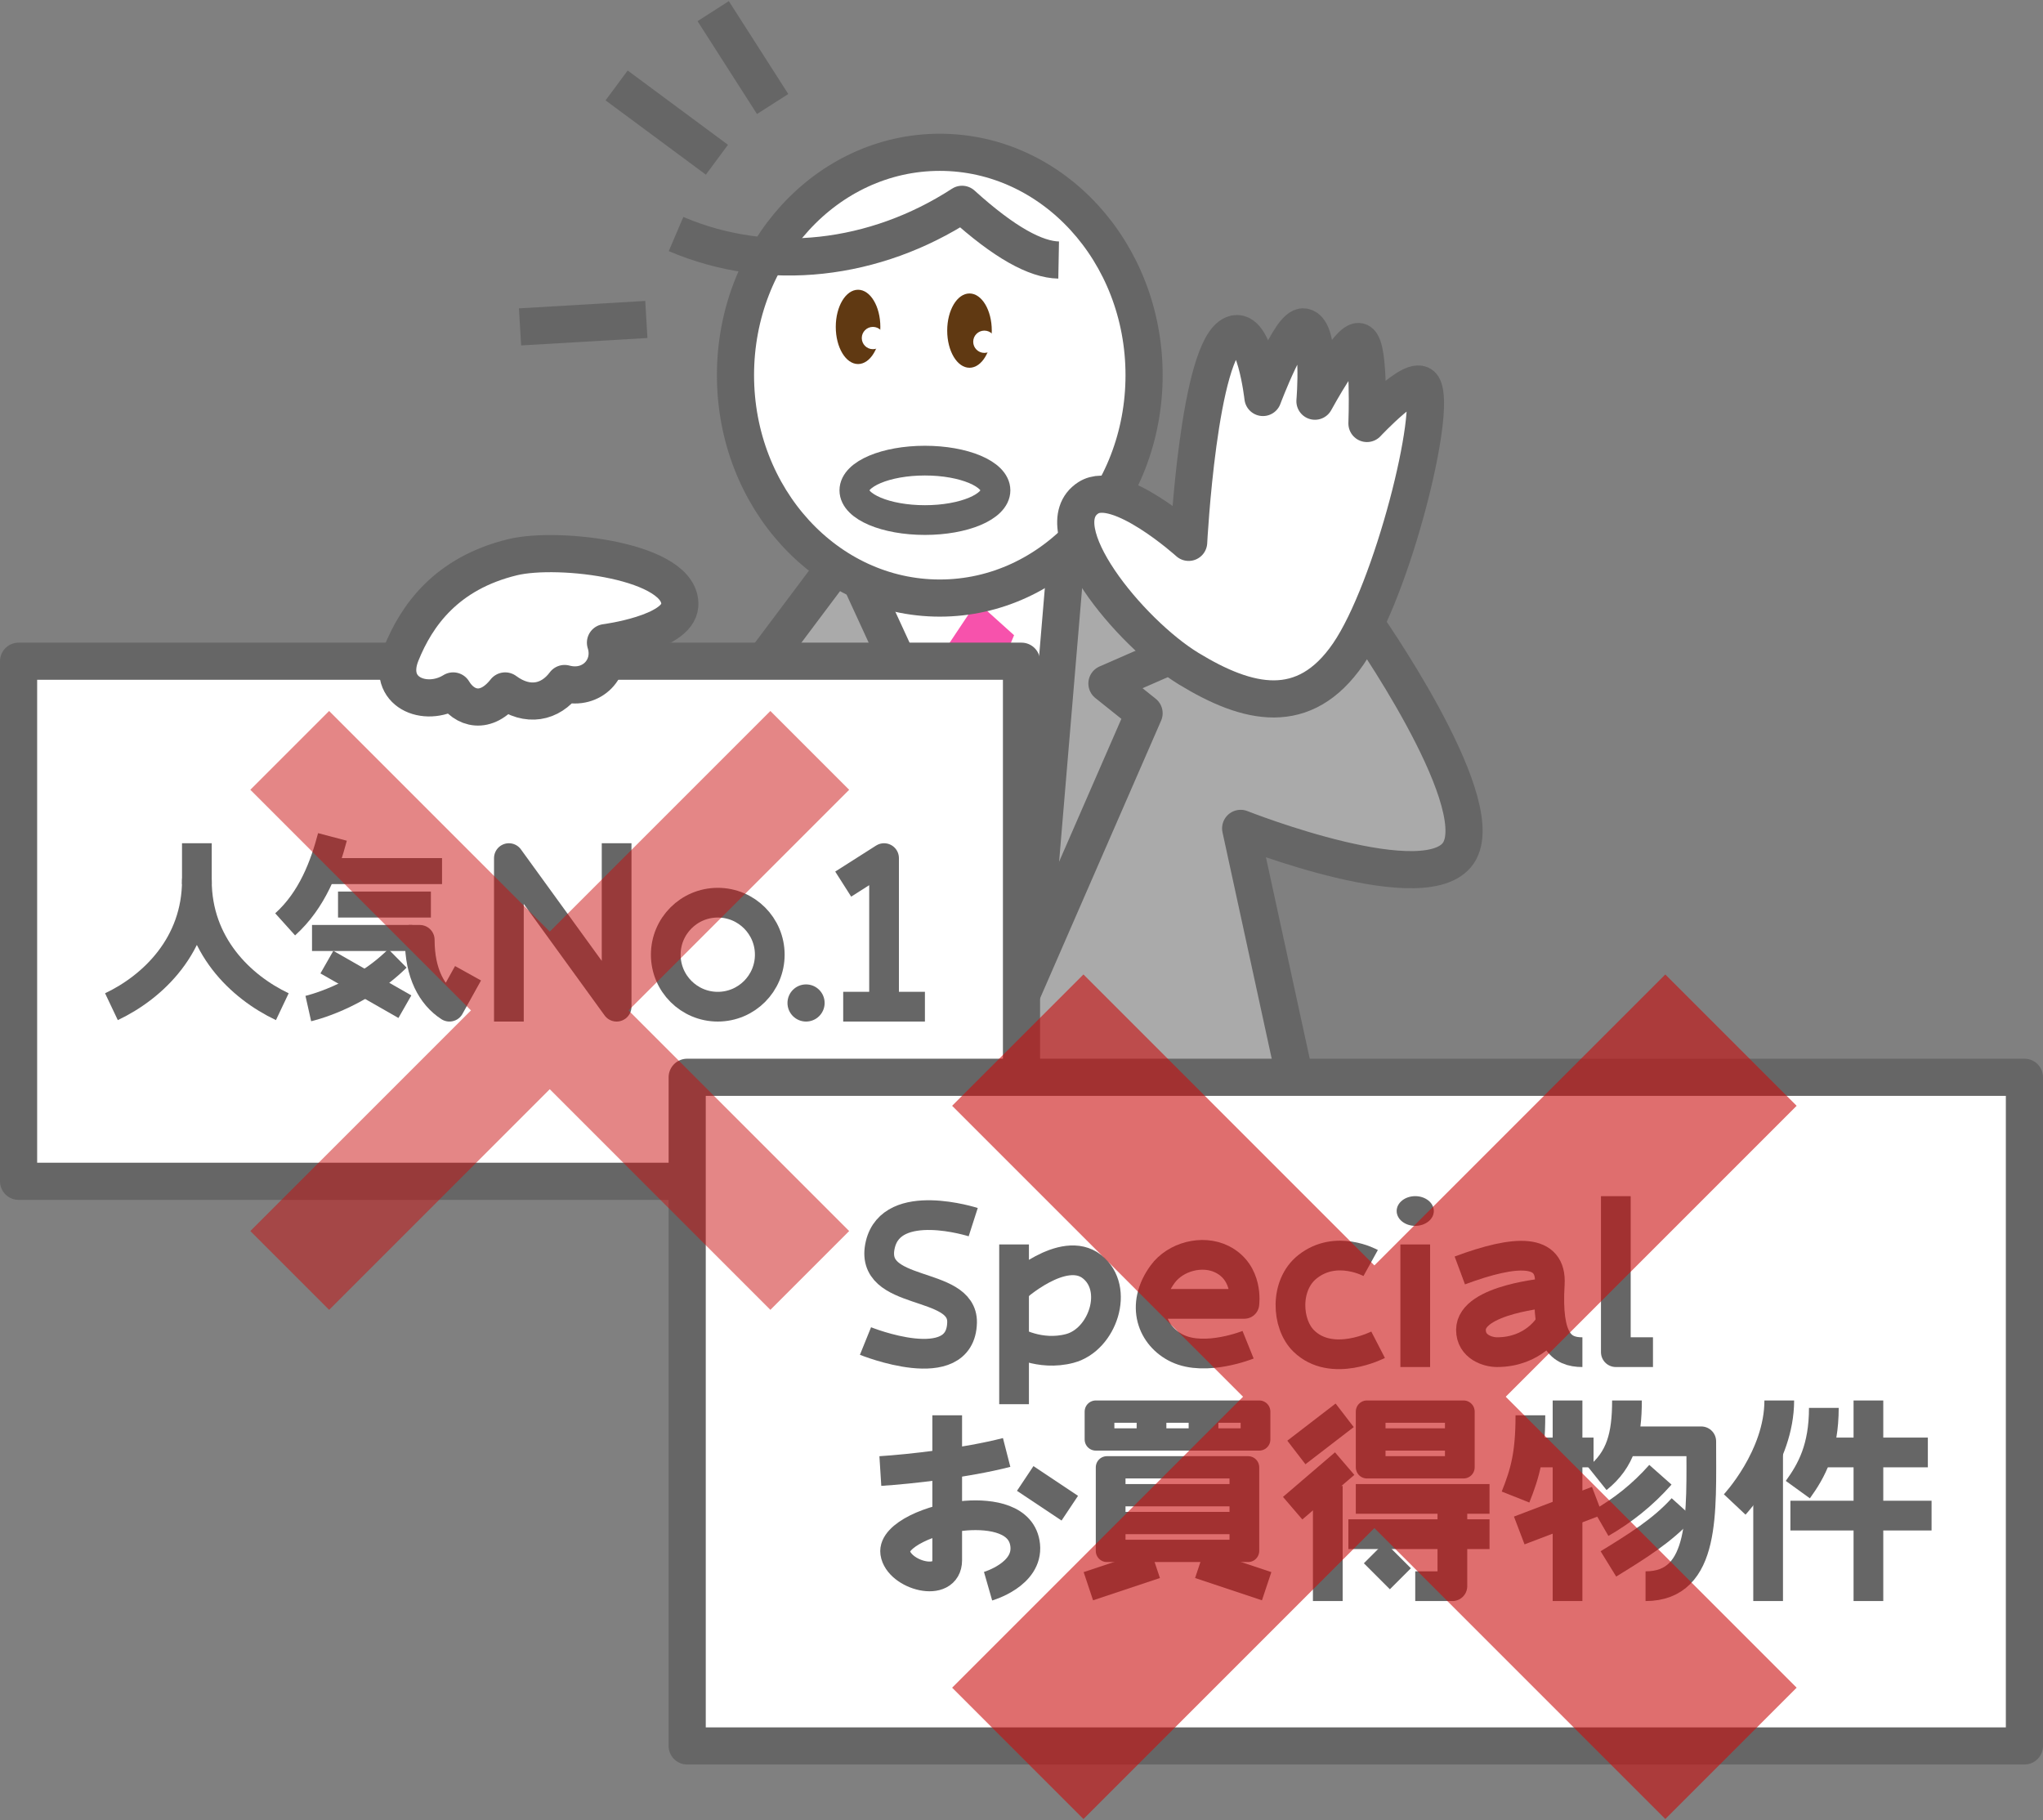 <?xml version="1.0" encoding="UTF-8"?><svg id="a" xmlns="http://www.w3.org/2000/svg" viewBox="0 0 550 490"><rect x="0" y="0" width="550" height="490" fill="#808080" stroke="none"/><defs><style>.c{opacity:.6;}.d,.e,.f,.g,.h,.i,.j{fill:none;}.d,.e,.f,.h,.i,.k{stroke:#666;}.d,.e,.f,.h,.k{stroke-linejoin:round;}.d,.i,.k{stroke-width:10px;}.l,.k{fill:#fff;}.e{stroke-width:8px;}.m{fill:#603912;}.f{stroke-width:7px;}.g{stroke-width:30px;}.g,.i,.j{stroke-miterlimit:10;}.g,.j{stroke:#c90d0d;}.n{fill:#666;}.h{stroke-width:6px;}.o{fill:#f752ac;}.p{fill:#aaa;}.j{stroke-width:50px;}.q{opacity:.5;}</style></defs><g id="b"><polygon class="l" points="218 138 300 134 276 267 218 138"/><polygon class="o" points="263 162 255 174 268 183 273 171 263 162"/><path class="p" d="M202,181l21-29,11,7,42,104,11-113,82,20s38,52,23,62-57-9-57-9l15,70h-148v-112Z"/><path class="d" d="M367,167s33.667,47.667,26,62-59-6-59-6l15,69"/><line class="d" x1="223" y1="155" x2="205" y2="179"/><polyline class="d" points="287 150 278 257 232 157"/><polyline class="d" points="274 270 308 192 298 184 314 177"/><ellipse class="k" cx="253" cy="101" rx="55" ry="60"/><ellipse class="e" cx="249" cy="132" rx="19" ry="8"/><ellipse class="m" cx="231" cy="88" rx="6" ry="10"/><circle class="l" cx="235" cy="91" r="3"/><ellipse class="m" cx="261" cy="89" rx="6" ry="10"/><circle class="l" cx="265" cy="92" r="3"/><path class="d" d="M182,63c25,10.667,53.585,7.194,77-8,11.42,10.345,19.861,14.887,26,15"/><path class="k" d="M320,180c-15.922-9.707-39.175-38.187-27-46,8.006-5.138,27,12,27,12,0,0,2.711-52.172,12-56,5.849-2.41,8,17,8,17,0,0,7.338-19.605,11-19,4.677.772,3,20,3,20,0,0,9.414-17.311,12-16,2.804,1.422,2,22,2,22,0,0,12.792-13.672,15-10,3.921,6.52-8.109,54.646-20,72-11.891,17.354-27.078,13.707-43,4Z"/><line class="i" x1="140" y1="88" x2="174" y2="86"/><line class="i" x1="166" y1="23" x2="193" y2="43"/><line class="i" x1="192" y1="3" x2="208" y2="28"/><rect class="k" x="5" y="178" width="270" height="140"/><line class="e" x1="53" y1="227" x2="53" y2="238"/><path class="e" d="M89.5,225.3c-2.063,7.825-5.417,16.95-12.733,23.533"/><line class="f" x1="86" y1="234.5" x2="119" y2="234.5"/><line class="f" x1="91" y1="243.5" x2="116" y2="243.5"/><path class="e" d="M110,253h3c0,9,3.25,14.917,8,18l5-9"/><line class="f" x1="84" y1="252.5" x2="111" y2="252.5"/><line class="f" x1="88" y1="259" x2="109" y2="271"/><path class="f" d="M83,271.5s13.375-3,24-13.5"/><polyline class="e" points="137 275 137 231 166 271 166 227"/><circle class="e" cx="193.233" cy="257" r="14"/><circle class="n" cx="217" cy="270" r="5"/><polyline class="e" points="227 238 238 231 238 271"/><line class="e" x1="227" y1="271" x2="249" y2="271"/><path class="e" d="M30,271c11.244-5.333,23-16.625,23-34,0,17.375,11.756,28.667,23,34"/><rect class="k" x="185" y="290" width="360" height="180"/><path class="e" d="M262,329s-21.875-7.032-25,6c-3.417,14.25,22.25,9.5,22,21-.334,15.385-26,5-26,5"/><line class="e" x1="273" y1="335" x2="273" y2="378"/><path class="e" d="M273,347s13.275-12.128,21-6c7.48,5.934,2.842,19.667-6,22-8.194,2.162-15-2-15-2"/><path class="e" d="M310,351h25s1.2-8.4-6-12c-5.296-2.648-12.533-.733-16,4-6.155,8.404-2.787,16.785,4,20,7.6,3.6,19-1,19-1"/><path class="e" d="M369,340s-9.25-5.125-17,1c-6.213,4.911-5.699,15.424-1,20,7.6,7.4,20,1,20,1"/><line class="e" x1="381" y1="335" x2="381" y2="368"/><ellipse class="n" cx="381" cy="326" rx="5" ry="4"/><path class="e" d="M417,348s-21,1.667-21,10c0,4.625,4.6,6,7,6,9.867,0,14-7,14-7"/><path class="e" d="M393,342c15.312-5.691,24.803-5.926,24.218,3.681-.932,15.323,3.115,18.319,8.782,18.319"/><polyline class="e" points="435 322 435 364 445 364"/><path class="e" d="M237,396c7.937-.5,23.03-2.181,34-5"/><path class="e" d="M255,381v39c0,7.7-13.133,4.067-14-2-.659-4.61,9.7-9.3,19-10,6.919-.521,15.275.837,16,8,.8,7.9-10,11-10,11"/><line class="e" x1="276" y1="398" x2="288" y2="406"/><line class="e" x1="293" y1="427" x2="311" y2="421"/><line class="e" x1="341" y1="427" x2="323" y2="421"/><line class="e" x1="362" y1="381" x2="349" y2="391"/><line class="e" x1="362" y1="394" x2="348" y2="406"/><line class="e" x1="357.458" y1="400" x2="357.458" y2="431"/><rect class="h" x="368" y="380" width="26" height="15"/><line class="h" x1="368" y1="387.5" x2="394" y2="387.5"/><line class="e" x1="365" y1="403.5" x2="401" y2="403.5"/><line class="e" x1="363" y1="413" x2="401" y2="413"/><polyline class="e" points="391 405 391 427 381 427"/><line class="e" x1="370" y1="418" x2="377" y2="425"/><path class="e" d="M412,381c0,10.543-1.402,15.484-4,22"/><line class="e" x1="411" y1="391" x2="429" y2="391"/><line class="e" x1="409" y1="412" x2="430" y2="404"/><line class="e" x1="422" y1="377" x2="422" y2="431"/><path class="e" d="M438,377c0,9.572-1.66,15.914-8,21"/><path class="e" d="M437,388h21c0,19.059,1.25,39-15,39"/><path class="e" d="M447,397c-4.8,5.423-10.045,9.561-16,13"/><path class="e" d="M453,406c-5.494,6.081-12.379,10.31-20,15"/><path class="e" d="M479,377c0,15.25-12,28-12,28"/><line class="e" x1="476" y1="390" x2="476" y2="431"/><path class="e" d="M491,379c0,10.875-3.277,16.857-7,22"/><line class="e" x1="489" y1="391" x2="519" y2="391"/><line class="e" x1="482" y1="408" x2="520" y2="408"/><line class="e" x1="503" y1="377" x2="503" y2="431"/><line class="e" x1="310" y1="380" x2="310" y2="388"/><line class="e" x1="324" y1="380" x2="324" y2="388"/><rect class="h" x="295" y="380" width="44" height="7.5"/><rect class="n" x="296" y="380" width="4" height="8"/><rect class="n" x="334" y="380" width="4" height="8"/><rect class="h" x="298" y="395" width="38" height="22.5"/><rect class="n" x="299" y="395" width="4" height="23"/><rect class="n" x="331" y="395" width="4" height="23"/><line class="h" x1="299" y1="402.5" x2="335" y2="402.5"/><line class="h" x1="299" y1="410" x2="335" y2="410"/><rect class="n" x="368" y="380" width="5" height="15"/><rect class="n" x="389" y="380" width="5" height="15"/><g class="c"><line class="j" x1="274" y1="280" x2="466" y2="472"/><line class="j" x1="466" y1="280" x2="274" y2="472"/></g><g class="q"><line class="g" x1="78" y1="202" x2="218" y2="342"/><line class="g" x1="218" y1="202" x2="78" y2="342"/></g><path class="k" d="M108,176c4.167-10.333,12.167-21.667,30-26,12.454-3.026,45.833,1,45,13-.521,7.499-20,10-20,10,2.167,6.833-3.667,13-11,11-3.833,5.167-9.965,6.482-16,2-5.124,6.502-11,5-14,0-7.5,4.667-18.167.333-14-10Z"/></g></svg>